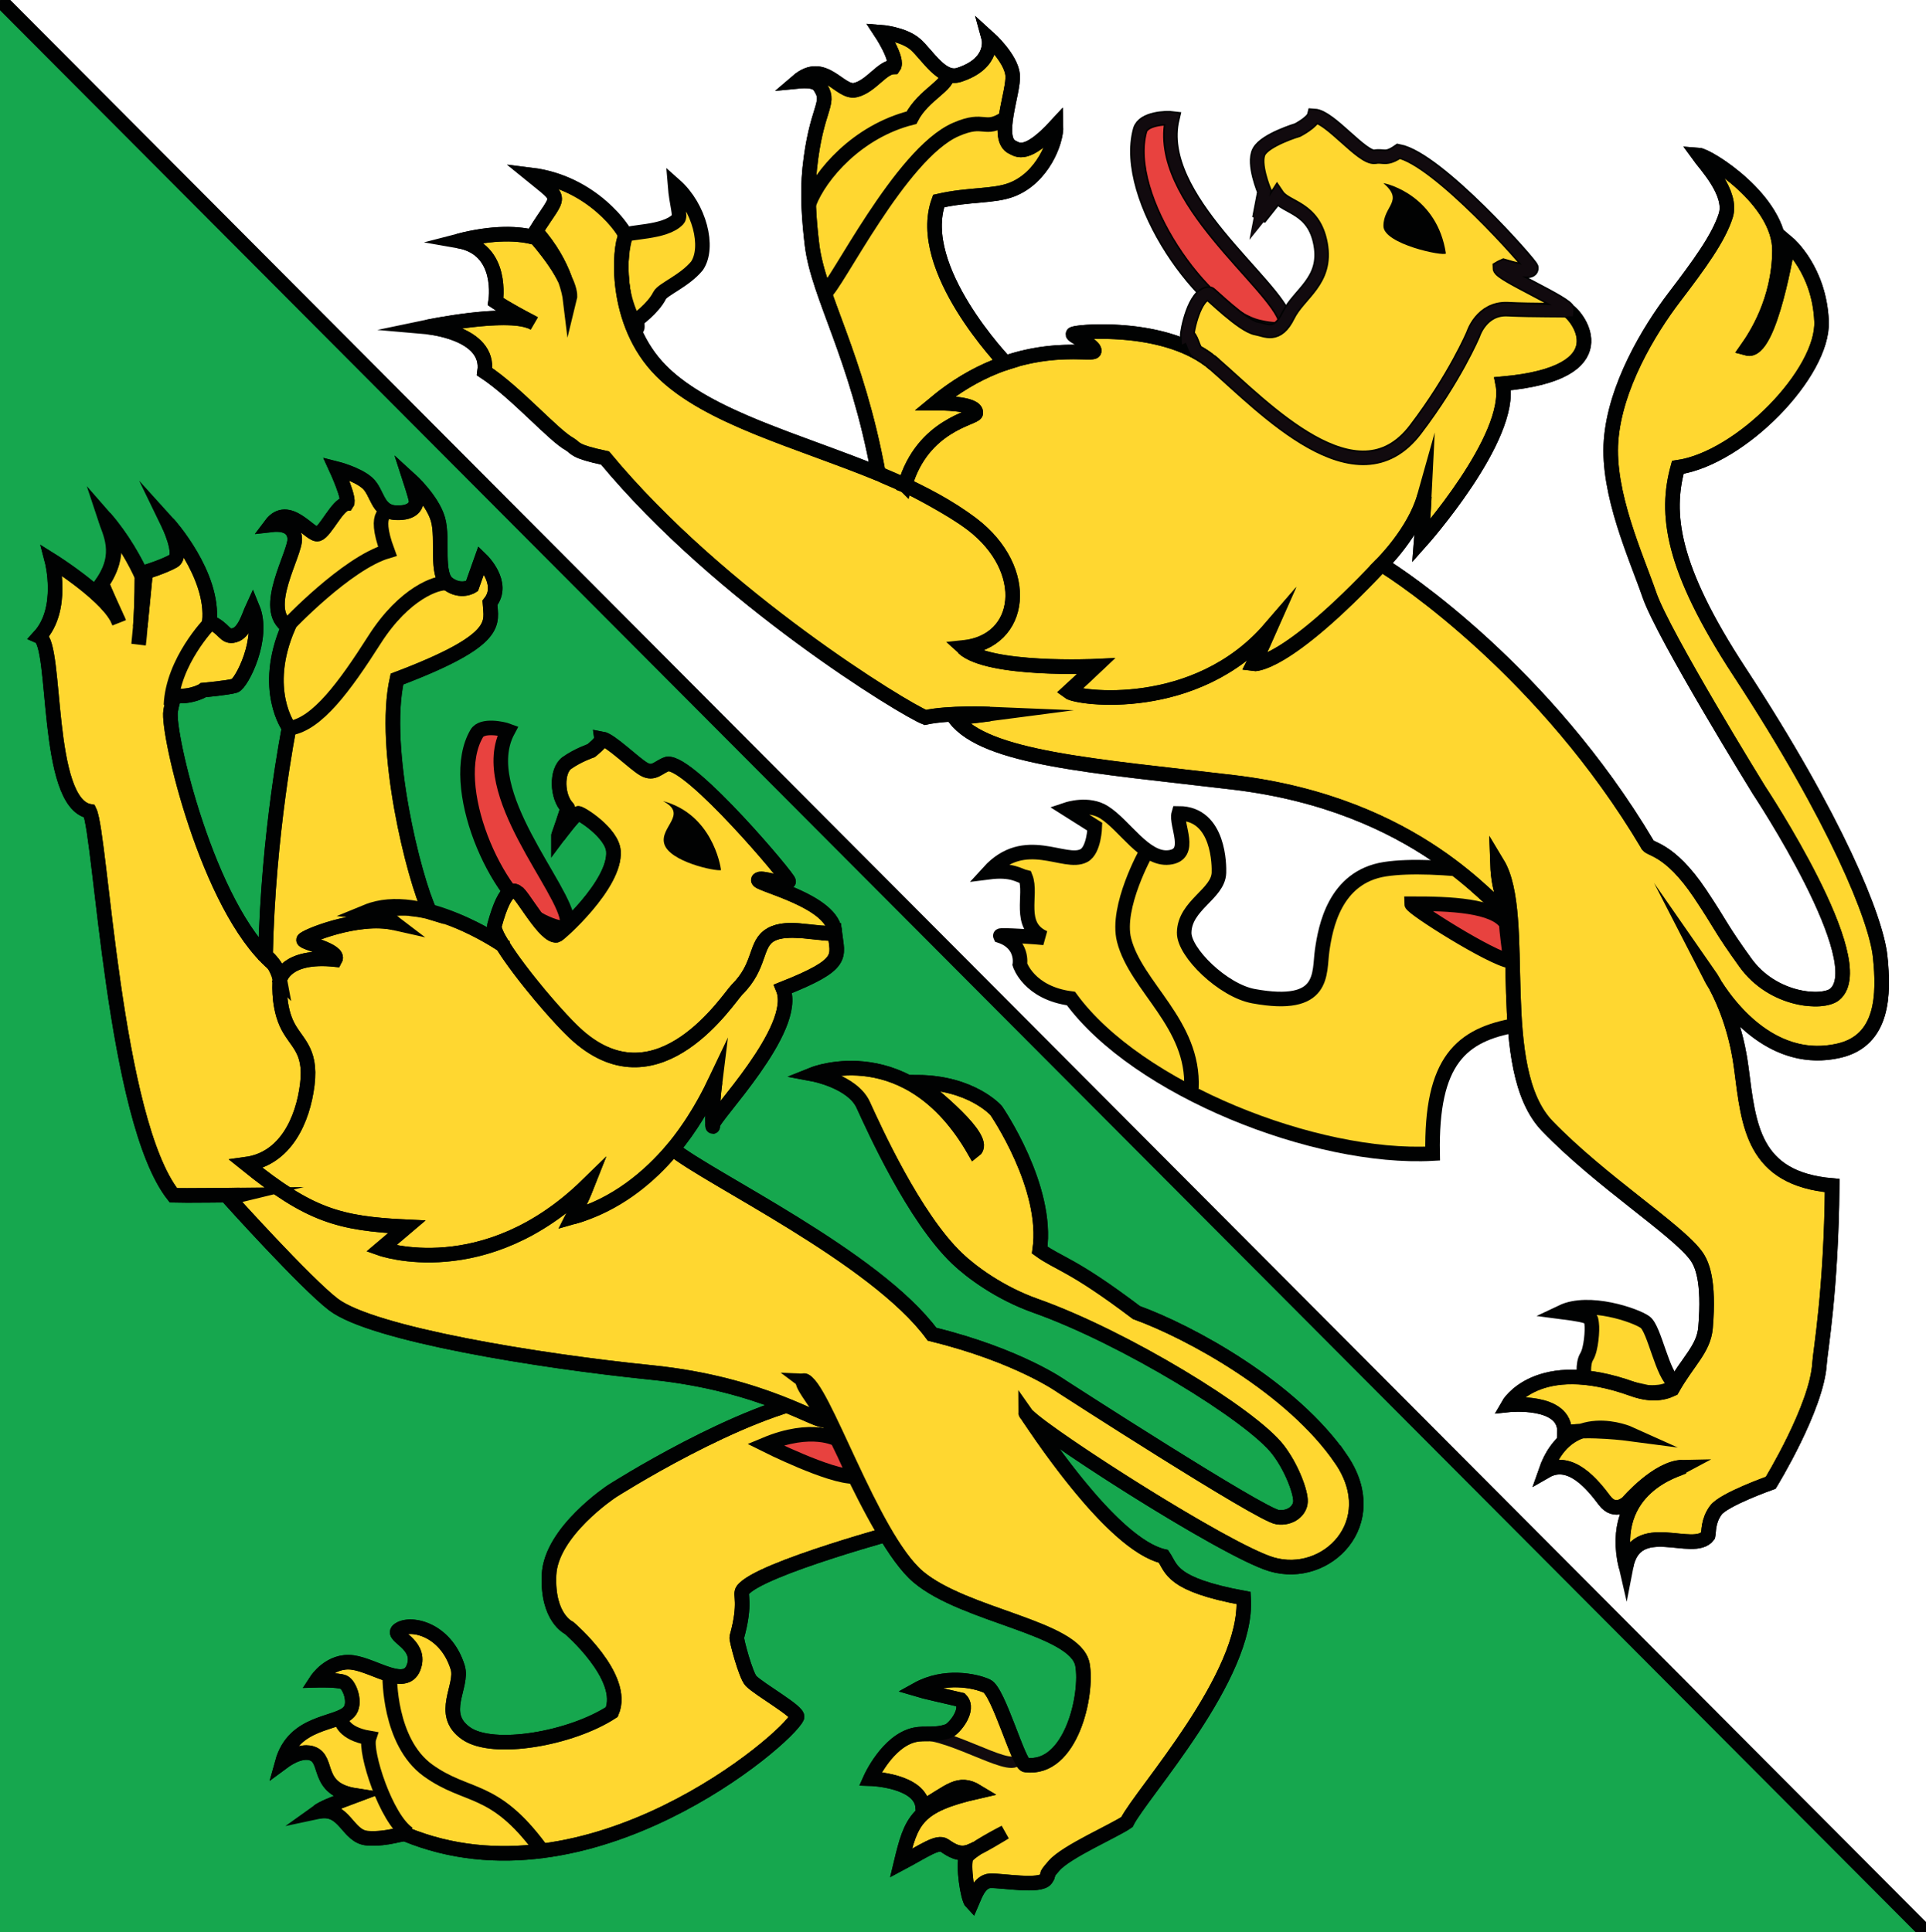 <?xml version="1.0" encoding="UTF-8" standalone="no"?>
<!-- Generator: Adobe Illustrator 16.0.2, SVG Export Plug-In . SVG Version: 6.00 Build 0)  -->

<svg
   xmlns:dc="http://purl.org/dc/elements/1.1/"
   xmlns:cc="http://creativecommons.org/ns#"
   xmlns:rdf="http://www.w3.org/1999/02/22-rdf-syntax-ns#"
   xmlns:svg="http://www.w3.org/2000/svg"
   xmlns="http://www.w3.org/2000/svg"
   xmlns:sodipodi="http://sodipodi.sourceforge.net/DTD/sodipodi-0.dtd"
   xmlns:inkscape="http://www.inkscape.org/namespaces/inkscape"
   version="1.1"
   id="Ebene_1"
   x="0px"
   y="0px"
   width="469.879"
   height="471.43"
   viewBox="-205.796 -206.414 469.879 471.43"
   enable-background="new -205.796 -206.414 473.431 474.982"
   xml:space="preserve"
   inkscape:version="0.48.4 r9939"
   sodipodi:docname="Flag_of_Canton_of_Thurgau.svg"><rect x="-205.796" y="-206.414" width="469.879" height="471.43" fill="#333333" stroke="none"/><defs
   id="defs89">
	
	
	
	
	
	
	
	
	
	
	
	
	
	
	
	
	
	
	
	
	
	
	
	
	
	
	
	
	
	
	
	
	
	
	
	

		
		
			
		
	</defs><sodipodi:namedview
   pagecolor="#ffffff"
   bordercolor="#666666"
   borderopacity="1"
   objecttolerance="10"
   gridtolerance="10"
   guidetolerance="10"
   inkscape:pageopacity="0"
   inkscape:pageshadow="2"
   inkscape:window-width="1366"
   inkscape:window-height="706"
   id="namedview87"
   showgrid="false"
   fit-margin-top="0"
   fit-margin-left="0"
   fit-margin-right="0"
   fit-margin-bottom="0"
   inkscape:zoom="0.99372188"
   inkscape:cx="234.39349"
   inkscape:cy="235.17825"
   inkscape:window-x="-8"
   inkscape:window-y="-8"
   inkscape:window-maximized="1"
   inkscape:current-layer="Ebene_1" />
<g
   id="g3112"><polygon
     transform="translate(-1.776,-1.776)"
     points="265.859,-204.638 265.859,266.792 -204.02,-204.638 "
     id="polygon5"
     style="fill:#ffffff" /><polygon
     transform="translate(-1.776,-1.776)"
     points="-204.02,-204.638 265.859,266.792 -204.02,266.792 "
     id="polygon7"
     style="fill:#16a74e" /><path
     d="m 180.74,129.93 c 0,0 -0.547,-3.555 0.563,-5.344 1.102,-1.781 1.438,-6.555 1.219,-8.016 -0.234,-1.438 0.547,-1.883 -7.234,-2.883 6.563,-3.117 17.922,0.797 20.25,2.469 2.344,1.656 4.227,13.125 7.344,14.906 -1.219,2.781 -6.789,2.219 -6.789,2.219 L 180.74,129.93 z"
     id="path9"
     inkscape:connector-curvature="0"
     style="fill:#ffd730" /><path
     d="m 180.74,129.93 c 0,0 -0.547,-3.555 0.563,-5.344 1.102,-1.781 1.438,-6.555 1.219,-8.016 -0.234,-1.438 0.547,-1.883 -7.234,-2.883 6.563,-3.117 17.922,0.797 20.25,2.469 2.344,1.656 4.227,13.125 7.344,14.906 -1.219,2.781 -6.789,2.219 -6.789,2.219 L 180.74,129.93 z"
     id="path11"
     inkscape:connector-curvature="0"
     style="fill:none;stroke:#010202;stroke-width:3.552" /><path
     d="m -81.878,-28.133 c -1.215,-0.457 -6.305,-1.559 -7.605,0.672 -7.348,12.512 4.672,40.281 15.965,45.816 6.09,2.969 6.168,0.855 6.152,0.199 -0.168,-7.855 -22.558,-31.695 -14.512,-46.687"
     id="path13"
     inkscape:connector-curvature="0"
     style="fill:#e8423f" /><path
     d="m -81.878,-28.133 c -1.215,-0.457 -6.305,-1.559 -7.605,0.672 -7.348,12.512 4.672,40.281 15.965,45.816 6.09,2.969 6.168,0.855 6.152,0.199 -0.168,-7.855 -22.558,-31.695 -14.512,-46.687 z"
     id="path15"
     inkscape:connector-curvature="0"
     style="fill:none;stroke:#010202;stroke-width:3.552" /><path
     d="m -4.717,134.359 c -20.215,2.852 -51.816,23.078 -51.816,23.078 0,0 -14.848,9.797 -15.32,20.391 -0.48,10.563 4.898,12.953 4.898,12.953 0,0 14.055,12 10.422,20.516 -9.949,6.484 -28.934,9.836 -35.543,5.211 -6.793,-4.742 -0.633,-11.523 -2.055,-16.102 -3.008,-9.703 -12.043,-11.242 -14.539,-9.031 -1.574,1.445 5.441,3.25 3.953,8.531 -1.734,6.172 -9.473,0.094 -15,-0.688 -5.535,-0.781 -8.855,4.328 -8.855,4.328 0,0 5.215,-0.156 6.641,0.484 1.422,0.625 3.16,5.203 1.262,7.25 -2.895,3.156 -13.43,2.063 -16.27,12.328 4.262,-3.156 6.727,-2.391 7.262,-2.203 4.273,1.43 0.633,8.688 10.586,10.25 -6,2.234 -7.922,3.063 -9.16,3.953 6.641,-1.422 7.113,6.188 12.168,6.484 5.055,0.313 8.336,-1.344 9.313,-0.945 44.551,18.305 93.047,-23.219 95.406,-28.594 0.578,-1.297 -9,-6.625 -11.207,-8.836 -1.258,-1.266 -3.633,-10.117 -3.48,-10.672 2.383,-8.578 0.641,-10.344 1.434,-11.445 3.781,-5.289 40.137,-15 40.137,-15 0,0 -16.276,-25.913 -20.237,-32.241"
     id="path17"
     inkscape:connector-curvature="0"
     style="fill:#ffd730" /><path
     d="m -4.717,134.359 c -20.215,2.852 -51.816,23.078 -51.816,23.078 0,0 -14.848,9.797 -15.32,20.391 -0.48,10.563 4.898,12.953 4.898,12.953 0,0 14.055,12 10.422,20.516 -9.949,6.484 -28.934,9.836 -35.543,5.211 -6.793,-4.742 -0.633,-11.523 -2.055,-16.102 -3.008,-9.703 -12.043,-11.242 -14.539,-9.031 -1.574,1.445 5.441,3.25 3.953,8.531 -1.734,6.172 -9.473,0.094 -15,-0.688 -5.535,-0.781 -8.855,4.328 -8.855,4.328 0,0 5.215,-0.156 6.641,0.484 1.422,0.625 3.16,5.203 1.262,7.25 -2.895,3.156 -13.43,2.063 -16.27,12.328 4.262,-3.156 6.727,-2.391 7.262,-2.203 4.273,1.43 0.633,8.688 10.586,10.25 -6,2.234 -7.922,3.063 -9.16,3.953 6.641,-1.422 7.113,6.188 12.168,6.484 5.055,0.313 8.336,-1.344 9.313,-0.945 44.551,18.305 93.047,-23.219 95.406,-28.594 0.578,-1.297 -9,-6.625 -11.207,-8.836 -1.258,-1.266 -3.633,-10.117 -3.48,-10.672 2.383,-8.578 0.641,-10.344 1.434,-11.445 3.781,-5.289 40.137,-15 40.137,-15 0,0 -16.276,-25.913 -20.237,-32.241 z"
     id="path19"
     inkscape:connector-curvature="0"
     style="fill:none;stroke:#010202;stroke-width:3.552" /><path
     stroke-miterlimit="17"
     d="m -4.717,134.359 c -20.215,2.852 -51.816,23.078 -51.816,23.078 0,0 -14.848,9.797 -15.32,20.391 -0.48,10.563 4.898,12.953 4.898,12.953 0,0 14.055,12 10.422,20.516 -9.949,6.484 -28.934,9.836 -35.543,5.211 -6.793,-4.742 -0.633,-11.523 -2.055,-16.102 -3.008,-9.703 -12.043,-11.242 -14.539,-9.031 -1.574,1.445 5.441,3.25 3.953,8.531 -1.734,6.172 -9.473,0.094 -15,-0.688 -5.535,-0.781 -8.855,4.328 -8.855,4.328 0,0 5.215,-0.156 6.641,0.484 1.422,0.625 3.16,5.203 1.262,7.25 -2.895,3.156 -13.43,2.063 -16.27,12.328 4.262,-3.156 6.727,-2.391 7.262,-2.203 4.273,1.43 0.633,8.688 10.586,10.25 -6,2.234 -7.922,3.063 -9.16,3.953 6.641,-1.422 7.113,6.188 12.168,6.484 5.055,0.313 8.336,-1.344 9.313,-0.945 44.551,18.305 93.047,-23.219 95.406,-28.594 0.578,-1.297 -9,-6.625 -11.207,-8.836 -1.258,-1.266 -3.633,-10.117 -3.48,-10.672 2.383,-8.578 0.641,-10.344 1.434,-11.445 3.781,-5.289 40.137,-15 40.137,-15 0,0 -16.276,-25.913 -20.237,-32.241 z"
     id="path21"
     inkscape:connector-curvature="0"
     style="fill:none;stroke:#010202;stroke-width:3.552;stroke-miterlimit:17" /><path
     d="m -110.71,202.453 c 0,0 -0.313,16.109 9.32,23.078 9.633,6.938 15.953,3.625 27.336,18.938 M -122.557,213.203 c 0,0 0.32,3.313 6.793,4.422 -1.105,3.313 4.105,19.734 9.641,23.375"
     id="path23"
     inkscape:connector-curvature="0"
     style="fill:none;stroke:#010202;stroke-width:3.552" /><path
     d="m -31.932,68.312 c -0.008,-0.086 -0.016,-0.172 -0.016,-0.297 l -0.008,0.031 c 0.008,0.11 0.016,0.196 0.024,0.266 m 0,0 c 0.008,0.204 0.015,0.204 0,0 M 121.427,149.672 c -11.961,-17.563 -37,-31.148 -49.977,-35.844 -15.68,-11.859 -18.93,-11.875 -23.602,-15.25 2.235,-15.375 -10.624,-34.031 -10.624,-34.031 0,0 -5.98,-6.859 -19.262,-6.922 3.504,2.734 17.559,13.984 13.918,16.688 -16.011,-27.938 -39.23,-18.641 -39.23,-18.641 0,0 9.547,1.805 12.137,7.477 2.609,5.688 12.383,27.453 22.969,37.523 3.375,3.219 10.266,8.375 19.094,11.508 21.602,7.656 52.594,26.602 59.141,35.102 3.391,4.406 5.594,10.484 5.484,12.672 -0.094,2.195 -2.391,4.195 -5.578,3.797 -4.094,-0.508 -52.594,-31.844 -52.594,-31.844 0,0 -10.477,-7.578 -31.715,-12.797 -13.88,-18.829 -54.602,-38.079 -63.208,-45.173 -0.066,0.078 -0.129,0.156 -0.191,0.234 4.551,-5.469 7.992,-11.375 10.469,-16.609 -0.703,5.578 -0.637,9.25 -0.582,10.469 0.078,-2 21.168,-23.406 17.168,-33.18 15.266,-6.047 13.344,-7.77 12.625,-13.609 -0.563,0.199 -1.699,0.129 -3.129,-0.016 1.039,0.066 2.078,0.098 3.129,0.016 -0.016,-7.832 -19.168,-11.918 -18.657,-12.949 0.52,-1.035 6.215,1.5 7.391,0.391 0.457,-0.426 -24.016,-29.473 -29.574,-28.688 -2.145,0.688 -3.273,2.641 -5.672,1.297 -2.41,-1.344 -8.121,-7.098 -10.344,-7.473 0.125,0.816 -2.586,2.934 -2.586,2.934 0,0 -3.273,1.113 -5.91,3 -2.648,1.891 -2.465,8.297 0.148,10.922 0.152,0.145 -2.215,6.871 -2.215,6.871 0,0 4.098,-5.504 4.816,-5.504 0.727,0 8.297,4.801 8.609,9.25 0.582,8.094 -13.336,20.422 -13.848,20.5 -2.848,0.441 -8.32,-9.828 -9.68,-10.527 -0.531,-0.262 -2.664,-2.277 -5.488,8.098 -0.219,0.801 0.582,2.559 1.992,4.84 -0.008,-0.016 -0.02,-0.016 -0.02,-0.016 0,0 -11.359,-7.902 -22.664,-8.887 1.898,0.125 3.633,0.422 4.945,0.832 -3.934,-8.266 -11.832,-39.922 -8.047,-56.84 25.617,-9.691 22.945,-13.738 22.672,-18.602 3.848,-4.785 -2.09,-10.512 -2.09,-10.512 l -2.285,6.434 c 0,0 -2.594,1.729 -5.785,-0.539 -3.191,-2.262 -1.129,-10.855 -2.496,-15.719 -1.367,-4.848 -6.863,-9.824 -6.863,-9.824 0,0 1.254,3.855 1.488,5.008 0.23,1.137 -0.504,3.398 -5.008,3.152 -4.504,-0.258 -4.336,-4.984 -6.855,-7.234 -2.523,-2.246 -7.609,-3.52 -7.609,-3.52 0,0 3.406,7.402 2.598,8.531 -2.293,0.207 -5.191,6.855 -7.047,7.422 -1.848,0.543 -7.246,-7.918 -11.496,-2.23 5.25,-0.609 5.746,2.262 5.832,3.254 0.336,3.609 -8.48,17.465 -1.566,21.594 -6.664,15.43 0.191,24.656 0.191,24.656 0,0 -5.152,25.656 -5.754,55.641 0.746,0.504 1.355,1.191 1.832,1.895 l -0.008,-0.016 c -15.984,-13.832 -25.863,-56.344 -24.992,-61.578 0.457,-2.75 1.082,-3.766 1.082,-3.766 0,0 2.047,0.281 4.176,-0.281 2.121,-0.559 2.777,-1.109 2.777,-1.109 0,0 6.031,-0.547 7.621,-1.051 1.602,-0.504 7.387,-11.574 4.336,-18.984 -0.84,1.816 -1.965,6.051 -4.445,6.672 -2.48,0.641 -2.184,-1.664 -6.074,-3.254 1.199,-11.57 -10.055,-23.992 -10.055,-23.992 0,0 3.77,7.719 1.273,9.129 -2.496,1.398 -6.785,2.695 -6.785,2.695 l -1.305,13.391 c 0.199,-2.801 0.406,-6.941 0.406,-12.398 -1.535,-3.488 -4.789,-9.379 -9.078,-14.273 1.992,3.199 4.383,8.785 -0.703,16.074 0.184,0.469 0.551,1.543 3.551,8.086 -3.406,-5.984 -15.727,-13.68 -15.727,-13.68 0,0 3.094,11.777 -3.066,18.52 4.371,1.938 1.273,40.656 12.25,42.641 2.801,5.801 5.887,75.242 20.457,93.703 1.824,0.086 16.238,-0.078 16.238,-0.078 l -2.77,0.672 c 0,0 18.73,20.82 25.578,26.047 9.449,7.18 49.863,13.773 77.504,16.57 27.641,2.789 41.313,12.859 42.199,11.477 0.504,-1.094 -6.375,-9.094 -5,-9.477 2.895,-0.828 16.609,38.281 27.969,47.875 11.359,9.578 38.348,12.328 40.051,21.406 1.344,7.148 -2.703,25.969 -13.898,24.492 -1.68,-0.211 -6.609,-17.984 -9.43,-19.258 -2.828,-1.297 -10.316,-2.875 -16.973,0.828 1.137,0.352 7.953,1.922 10.609,2.531 2.313,2.375 -1.656,7.125 -3.047,7.625 -3.168,1.141 -5.672,0.375 -8.137,0.906 -6.719,1.438 -10.848,10.703 -10.848,10.703 0,0 12.246,0.375 12.766,6.969 6.578,-3.703 8.672,-6.594 13.27,-3.797 -14.867,3.391 -16.066,6.969 -18.586,17.453 5.613,-2.984 8.941,-5.453 10.598,-4.328 1.656,1.141 3.609,2.453 6.137,1.5 0.465,-0.164 1.031,-0.438 1.672,-0.75 -1.25,0.828 -2.25,1.608 -2.504,2.155 -0.809,1.742 0.313,10.017 1.391,11.117 0.496,-1.117 1.684,-5.298 4.496,-5.392 2.797,-0.117 12.234,1.603 13.594,-0.461 1.367,-2.047 -0.992,0.172 1.969,-3.233 2.953,-3.438 14.805,-8.556 17.781,-10.647 3.484,-7.023 29.719,-35.656 28.469,-54.656 -17.82,-3.297 -17.484,-7.086 -19.555,-10.164 -12.281,-2.836 -29.883,-29.453 -33.211,-34.406 4.836,5.047 48.586,33.109 59.617,36.359 13.385,3.936 27.463,-10.142 16.963,-25.595 M -10.131,20.715 c -2.824,-0.199 -5.738,-0.146 -7.609,0.922 2.198,-1.25 4.808,-1.188 7.609,-0.922 m -56.036,69.855 c 0.938,-0.258 1.852,-0.555 2.754,-0.883 -0.902,0.329 -1.816,0.625 -2.754,0.883"
     id="path25"
     inkscape:connector-curvature="0"
     style="fill:#ffd730" /><path
     d="m -31.932,68.312 c -0.008,-0.086 -0.016,-0.172 -0.016,-0.297 l -0.008,0.031 c 0.008,0.11 0.016,0.196 0.024,0.266 z m 0,0 c 0.008,0.204 0.015,0.204 0,0 z M 121.427,149.672 c -11.961,-17.563 -37,-31.148 -49.977,-35.844 -15.68,-11.859 -18.93,-11.875 -23.602,-15.25 2.235,-15.375 -10.624,-34.031 -10.624,-34.031 0,0 -5.98,-6.859 -19.262,-6.922 3.504,2.734 17.559,13.984 13.918,16.688 -16.011,-27.938 -39.23,-18.641 -39.23,-18.641 0,0 9.547,1.805 12.137,7.477 2.609,5.688 12.383,27.453 22.969,37.523 3.375,3.219 10.266,8.375 19.094,11.508 21.602,7.656 52.594,26.602 59.141,35.102 3.391,4.406 5.594,10.484 5.484,12.672 -0.094,2.195 -2.391,4.195 -5.578,3.797 -4.094,-0.508 -52.594,-31.844 -52.594,-31.844 0,0 -10.477,-7.578 -31.715,-12.797 -13.88,-18.829 -54.602,-38.079 -63.208,-45.173 -0.066,0.078 -0.129,0.156 -0.191,0.234 4.551,-5.469 7.992,-11.375 10.469,-16.609 -0.703,5.578 -0.637,9.25 -0.582,10.469 0.078,-2 21.168,-23.406 17.168,-33.18 15.266,-6.047 13.344,-7.77 12.625,-13.609 -0.563,0.199 -1.699,0.129 -3.129,-0.016 1.039,0.066 2.078,0.098 3.129,0.016 -0.016,-7.832 -19.168,-11.918 -18.657,-12.949 0.52,-1.035 6.215,1.5 7.391,0.391 0.457,-0.426 -24.016,-29.473 -29.574,-28.688 -2.145,0.688 -3.273,2.641 -5.672,1.297 -2.41,-1.344 -8.121,-7.098 -10.344,-7.473 0.125,0.816 -2.586,2.934 -2.586,2.934 0,0 -3.273,1.113 -5.91,3 -2.648,1.891 -2.465,8.297 0.148,10.922 0.152,0.145 -2.215,6.871 -2.215,6.871 0,0 4.098,-5.504 4.816,-5.504 0.727,0 8.297,4.801 8.609,9.25 0.582,8.094 -13.336,20.422 -13.848,20.5 -2.848,0.441 -8.32,-9.828 -9.68,-10.527 -0.531,-0.262 -2.664,-2.277 -5.488,8.098 -0.219,0.801 0.582,2.559 1.992,4.84 -0.008,-0.016 -0.02,-0.016 -0.02,-0.016 0,0 -11.359,-7.902 -22.664,-8.887 1.898,0.125 3.633,0.422 4.945,0.832 -3.934,-8.266 -11.832,-39.922 -8.047,-56.84 25.617,-9.691 22.945,-13.738 22.672,-18.602 3.848,-4.785 -2.09,-10.512 -2.09,-10.512 l -2.285,6.434 c 0,0 -2.594,1.729 -5.785,-0.539 -3.191,-2.262 -1.129,-10.855 -2.496,-15.719 -1.367,-4.848 -6.863,-9.824 -6.863,-9.824 0,0 1.254,3.855 1.488,5.008 0.23,1.137 -0.504,3.398 -5.008,3.152 -4.504,-0.258 -4.336,-4.984 -6.855,-7.234 -2.523,-2.246 -7.609,-3.52 -7.609,-3.52 0,0 3.406,7.402 2.598,8.531 -2.293,0.207 -5.191,6.855 -7.047,7.422 -1.848,0.543 -7.246,-7.918 -11.496,-2.23 5.25,-0.609 5.746,2.262 5.832,3.254 0.336,3.609 -8.48,17.465 -1.566,21.594 -6.664,15.43 0.191,24.656 0.191,24.656 0,0 -5.152,25.656 -5.754,55.641 0.746,0.504 1.355,1.191 1.832,1.895 l -0.008,-0.016 c -15.984,-13.832 -25.863,-56.344 -24.992,-61.578 0.457,-2.75 1.082,-3.766 1.082,-3.766 0,0 2.047,0.281 4.176,-0.281 2.121,-0.559 2.777,-1.109 2.777,-1.109 0,0 6.031,-0.547 7.621,-1.051 1.602,-0.504 7.387,-11.574 4.336,-18.984 -0.84,1.816 -1.965,6.051 -4.445,6.672 -2.48,0.641 -2.184,-1.664 -6.074,-3.254 1.199,-11.57 -10.055,-23.992 -10.055,-23.992 0,0 3.77,7.719 1.273,9.129 -2.496,1.398 -6.785,2.695 -6.785,2.695 l -1.305,13.391 c 0.199,-2.801 0.406,-6.941 0.406,-12.398 -1.535,-3.488 -4.789,-9.379 -9.078,-14.273 1.992,3.199 4.383,8.785 -0.703,16.074 0.184,0.469 0.551,1.543 3.551,8.086 -3.406,-5.984 -15.727,-13.68 -15.727,-13.68 0,0 3.094,11.777 -3.066,18.52 4.371,1.938 1.273,40.656 12.25,42.641 2.801,5.801 5.887,75.242 20.457,93.703 1.824,0.086 16.238,-0.078 16.238,-0.078 l -2.77,0.672 c 0,0 18.73,20.82 25.578,26.047 9.449,7.18 49.863,13.773 77.504,16.57 27.641,2.789 41.313,12.859 42.199,11.477 0.504,-1.094 -6.375,-9.094 -5,-9.477 2.895,-0.828 16.609,38.281 27.969,47.875 11.359,9.578 38.348,12.328 40.051,21.406 1.344,7.148 -2.703,25.969 -13.898,24.492 -1.68,-0.211 -6.609,-17.984 -9.43,-19.258 -2.828,-1.297 -10.316,-2.875 -16.973,0.828 1.137,0.352 7.953,1.922 10.609,2.531 2.313,2.375 -1.656,7.125 -3.047,7.625 -3.168,1.141 -5.672,0.375 -8.137,0.906 -6.719,1.438 -10.848,10.703 -10.848,10.703 0,0 12.246,0.375 12.766,6.969 6.578,-3.703 8.672,-6.594 13.27,-3.797 -14.867,3.391 -16.066,6.969 -18.586,17.453 5.613,-2.984 8.941,-5.453 10.598,-4.328 1.656,1.141 3.609,2.453 6.137,1.5 0.465,-0.164 1.031,-0.438 1.672,-0.75 -1.25,0.828 -2.25,1.608 -2.504,2.155 -0.809,1.742 0.313,10.017 1.391,11.117 0.496,-1.117 1.684,-5.298 4.496,-5.392 2.797,-0.117 12.234,1.603 13.594,-0.461 1.367,-2.047 -0.992,0.172 1.969,-3.233 2.953,-3.438 14.805,-8.556 17.781,-10.647 3.484,-7.023 29.719,-35.656 28.469,-54.656 -17.82,-3.297 -17.484,-7.086 -19.555,-10.164 -12.281,-2.836 -29.883,-29.453 -33.211,-34.406 4.836,5.047 48.586,33.109 59.617,36.359 13.385,3.936 27.463,-10.142 16.963,-25.595 z M -10.131,20.715 c -2.824,-0.199 -5.738,-0.146 -7.609,0.922 2.198,-1.25 4.808,-1.188 7.609,-0.922 z m -56.036,69.855 c 0.938,-0.258 1.852,-0.555 2.754,-0.883 -0.902,0.329 -1.816,0.625 -2.754,0.883 z"
     id="path27"
     inkscape:connector-curvature="0"
     style="fill:none;stroke:#010202;stroke-width:3.552" /><path
     d="m 20.244,216.844 c 8.832,0.969 24.355,11.406 21.965,4.156 m 13.499,-218.02 c -0.859,2.703 -0.797,3.047 3.813,7.781 -8.359,16.234 -2.375,28.16 -2.375,28.16"
     id="path29"
     inkscape:connector-curvature="0"
     style="fill:none;stroke:#110a0e;stroke-width:2.784" /><path
     d="m -135.085,-28.742 c 6.672,-1.031 13.336,-10.109 20.656,-21.59 7.32,-11.488 15.383,-14.09 17.609,-13.801 M -135.549,-53.852 c 0,0 14.273,-15.113 24.273,-18.074 -3.801,-10.277 0.551,-9.625 0.551,-9.625 m -43.91,27.234 c 0,0 -8.992,9.273 -9.449,19.93"
     id="path31"
     inkscape:connector-curvature="0"
     style="fill:none;stroke:#010202;stroke-width:3.552" /><path
     d="m -19.116,146.047 c 0,0 15.941,8 21.703,7.781 -1.047,-2.844 -4.121,-9.047 -4.121,-9.047 0,0 -6.137,-3.523 -17.582,1.266"
     id="path33"
     inkscape:connector-curvature="0"
     style="fill:#e8423f" /><path
     d="m -19.116,146.047 c 0,0 15.941,8 21.703,7.781 -1.047,-2.844 -4.121,-9.047 -4.121,-9.047 0,0 -6.137,-3.523 -17.582,1.266 z"
     id="path35"
     inkscape:connector-curvature="0"
     style="fill:none;stroke:#010202;stroke-width:3.552" /><path
     d="M 171.537,9.187 C 169.084,7.874 144.389,3.746 132.084,5.66 c -12.305,1.918 -14.516,14.23 -15.32,19.84 -0.805,5.605 0.883,14.359 -16.727,11.141 -7.469,-1.359 -17.023,-10.699 -16.93,-15.508 0.102,-6.691 8.281,-9.396 8.477,-14.578 0.063,-1.543 0.156,-14.512 -9.797,-14.512 -0.828,2.77 3.656,10.098 -2.422,10.754 -5.859,0.637 -10.734,-7.832 -15.781,-11.02 -3.836,-2.438 -8.984,-0.719 -8.984,-0.719 l 6.703,4.234 c 0,0 -0.164,5.719 -2.656,7.047 -4.72,2.505 -14.392,-5.687 -23.243,4.048 5.727,-0.734 7.406,0.871 8.984,1.234 1.703,4.246 -2.148,11.855 4.586,14.797 -1.391,-0.184 -10.891,-0.832 -10.734,-0.504 5.688,1.906 4.773,7 4.773,7 0,0 2.18,6.938 12.469,8.297 16.18,22.164 59.727,39.391 88.234,37.836 -0.414,-22.688 6.984,-29.031 20.422,-31.344 1.086,-5.117 7.18,-33.445 7.399,-34.516"
     id="path37"
     inkscape:connector-curvature="0"
     style="fill:#ffd730" /><path
     d="m -53.174,-148.926 c -0.309,1.09 -3.504,11.824 2.832,22.555 0.121,-0.297 -0.063,-1.984 -0.063,-1.984 0,0 3.984,-2.832 5.551,-5.977 0.738,-1.48 6.09,-3.555 9.113,-7.234 3.063,-4.551 0.602,-14.293 -5.375,-19.598 0.367,4.641 1.512,7.414 0.719,8.254 -3.184,3.449 -12.481,2.906 -12.777,3.984"
     id="path39"
     inkscape:connector-curvature="0"
     style="fill:#ffd730" /><path
     d="m -53.174,-148.926 c -0.309,1.09 -3.504,11.824 2.832,22.555 0.121,-0.297 -0.063,-1.984 -0.063,-1.984 0,0 3.984,-2.832 5.551,-5.977 0.738,-1.48 6.09,-3.555 9.113,-7.234 3.063,-4.551 0.602,-14.293 -5.375,-19.598 0.367,4.641 1.512,7.414 0.719,8.254 -3.184,3.449 -12.481,2.906 -12.777,3.984 z"
     id="path41"
     inkscape:connector-curvature="0"
     style="fill:none;stroke:#010202;stroke-width:3.552" /><path
     d="m 80.224,-177.531 c -1.406,-0.184 -7.086,-0.012 -7.883,2.902 -4.508,16.434 15.508,44.832 28.914,47.969 7.219,1.688 6.766,-0.754 6.57,-1.504 -2.242,-8.953 -32.195,-29.938 -27.601,-49.367"
     id="path43"
     inkscape:connector-curvature="0"
     style="fill:#e8423f" /><path
     d="m 80.224,-177.531 c -1.406,-0.184 -7.086,-0.012 -7.883,2.902 -4.508,16.434 15.508,44.832 28.914,47.969 7.219,1.688 6.766,-0.754 6.57,-1.504 -2.242,-8.953 -32.195,-29.938 -27.601,-49.367 z"
     id="path45"
     inkscape:connector-curvature="0"
     style="fill:none;stroke:#010202;stroke-width:3.552" /><path
     d="m 80.224,-177.531 c -1.406,-0.184 -7.086,-0.012 -7.883,2.902 -4.508,16.434 15.508,44.832 28.914,47.969 7.219,1.688 6.766,-0.754 6.57,-1.504 -2.242,-8.953 -32.195,-29.938 -27.601,-49.367 z"
     id="path47"
     inkscape:connector-curvature="0"
     style="fill:none;stroke:#110a0e;stroke-width:2.784" /><path
     d="M 171.537,9.187 C 169.084,7.874 144.389,3.746 132.084,5.66 c -12.305,1.918 -14.516,14.23 -15.32,19.84 -0.805,5.605 0.883,14.359 -16.727,11.141 -7.469,-1.359 -17.023,-10.699 -16.93,-15.508 0.102,-6.691 8.281,-9.396 8.477,-14.578 0.063,-1.543 0.156,-14.512 -9.797,-14.512 -0.828,2.77 3.656,10.098 -2.422,10.754 -5.859,0.637 -10.734,-7.832 -15.781,-11.02 -3.836,-2.438 -8.984,-0.719 -8.984,-0.719 l 6.703,4.234 c 0,0 -0.164,5.719 -2.656,7.047 -4.72,2.505 -14.392,-5.687 -23.243,4.048 5.727,-0.734 7.406,0.871 8.984,1.234 1.703,4.246 -2.148,11.855 4.586,14.797 -1.391,-0.184 -10.891,-0.832 -10.734,-0.504 5.688,1.906 4.773,7 4.773,7 0,0 2.18,6.938 12.469,8.297 16.18,22.164 59.727,39.391 88.234,37.836 -0.414,-22.688 6.984,-29.031 20.422,-31.344 1.086,-5.117 7.18,-33.445 7.399,-34.516 z"
     id="path49"
     inkscape:connector-curvature="0"
     style="fill:none;stroke:#010202;stroke-width:3.552" /><path
     d="m 138.568,14.09 c 9.242,-0.047 20.375,0.395 23.141,4.906 0.031,1.887 0.68,6.109 0.984,9.109 -4.571,-0.636 -24.125,-12.984 -24.125,-14.015"
     id="path51"
     inkscape:connector-curvature="0"
     style="fill:#e8423f" /><path
     d="m 252.912,27.012 c -0.953,-9.184 -10.656,-33.344 -34.344,-69.527 -16.719,-25.543 -18.117,-38.656 -15.031,-49.871 15.375,-2.242 35.625,-23.059 35.063,-35.664 -0.547,-12.609 -8.164,-19.02 -8.164,-19.02 0,0 -4.336,27.219 -9.992,25.664 1.945,-2.773 7.797,-11.512 7.898,-23.824 0.094,-12.301 -17.328,-23.207 -19.805,-23.383 1.625,2.25 8.422,9.32 6.688,14.801 -1.742,5.465 -6.313,11.734 -12.539,19.918 -6.305,8.266 -14.445,21.914 -15.43,34.938 -0.984,12.938 6.141,28.367 9.359,37.711 3.43,9.898 26.742,47.633 26.742,47.633 0,0 27.883,42.047 18.454,49.816 -2.867,2.375 -15.022,1.672 -21.819,-7.785 -6.359,-8.855 -5.5,-8.488 -10.961,-16.688 -7.742,-11.59 -12.594,-10.766 -12.922,-12.168 -24.914,-41.887 -59.734,-65.191 -64.867,-68.246 0,0 8.031,-7.875 10.469,-16.594 -0.141,3.063 -0.766,10.855 -0.766,10.855 0,0 22.469,-25.223 19.867,-38.359 29.055,-2.598 18.344,-16.504 15.891,-17.879 0.164,-1.656 -16.602,-8.809 -16.602,-10.383 0,0 0.391,-0.234 0.945,-0.473 5.508,1.656 6.836,1.336 6.766,0.473 -0.078,-0.859 -22.867,-26.648 -32.383,-28.457 -3.156,2.191 -3.703,0.941 -5.766,1.336 -3.141,0.473 -10.914,-9.754 -14.844,-9.984 -0.398,1.566 -4.023,3.457 -4.023,3.457 0,0 -7.852,2.359 -9.43,5.27 -1.57,2.906 1.328,9.746 1.328,9.746 l -1.25,6.527 c 0,0 4.156,-5.191 4.391,-5.586 2.125,3.152 8.898,2.832 10.555,11.875 1.641,9.039 -5.281,12.031 -7.945,17.453 -2.672,5.426 -5.422,3.457 -7.711,3.066 -3.367,-0.578 -11.242,-8.488 -11.555,-8.488 -3.547,0 -5.422,9.27 -5.344,10.527 1.016,-0.391 1.484,3.383 2.469,3.863 0.477,0.223 1.156,0.641 1.859,1.129 -12.219,-8.168 -32.344,-6.129 -32.203,-5.551 0.156,0.613 5.508,2.75 5.203,4.125 -0.234,0.977 -9.547,-1.406 -22.086,3.02 0.148,-0.059 0.281,-0.113 0.414,-0.152 0,0 -22.215,-23.051 -16.277,-39.496 7.488,-1.707 13.434,-1.051 17.863,-2.785 7.391,-2.871 10.898,-11.535 10.773,-15.609 -7.219,7.863 -9.398,5.848 -10.594,5.305 -4.469,-2 0.391,-13.559 0,-17.688 -0.422,-4.137 -5.844,-9.023 -5.844,-9.023 0,0 1.688,6.137 -7.242,9.023 -4.199,1.352 -7.68,-4.832 -10.605,-7.434 -2.953,-2.598 -8.504,-3.008 -8.504,-3.008 0,0 4.445,6.73 3.168,8.496 -2.871,0.074 -5.52,4.785 -9.359,5.656 -3.839,0.871 -7.594,-7.771 -14.16,-2.121 4.902,-0.484 5.336,0.938 5.832,1.77 2.293,3.73 -1.25,4.855 -2.793,19.465 -0.664,6.375 -0.105,13.121 0.566,18.656 1.531,12.535 10.891,26.809 16.203,55.809 0.031,0.023 0.078,0.047 0.125,0.063 -19.688,-8.105 -41.664,-13.648 -53.07,-25.07 -11.863,-11.863 -10.266,-30.25 -8.746,-33.027 0,-0.965 -7.941,-12.98 -23.023,-14.836 7.953,6.477 6.938,4.438 1.113,13.734 3.879,4.328 5.984,8.609 7.105,11.68 -1.098,-2.297 -3.145,-5.543 -6.977,-10.016 -4.043,-1.258 -10.578,-1.488 -18.992,0.711 11.23,1.922 9.063,14.801 9.063,14.801 0,0 2.879,1.945 8.602,4.902 -6.273,-2.695 -25.297,1.289 -25.297,1.289 0,0 15.391,1.328 14.008,10.906 7.77,5.133 16.785,15.535 20.816,17.719 1.543,0.945 0.832,1.703 8.59,3.344 28.168,34.016 73.145,61.383 78.129,63.297 5.688,-1.25 15.668,-0.832 15.668,-0.832 0,0 -4.164,0.543 -8.469,1.016 7.5,9.801 33.828,11.605 67.828,15.641 C 140.663,-10.138 158.71,15.389 161.35,15.815 c 0.828,-2.219 -1.531,-3.473 -1.813,-11.512 7.625,12.621 -1.391,50.059 12.211,64.09 13.039,13.477 31.492,25.133 36.195,31.508 1.477,1.984 3.328,6.102 2.359,17.625 -0.461,5.258 -4.297,8.164 -8.133,14.984 -2.453,1.18 -5.586,1.461 -9.617,0 -23.43,-8.43 -30.398,3.867 -30.398,3.867 0,0 14.164,-1.508 13.742,6.82 1.195,-0.227 2.578,-0.359 4.031,-0.391 -3.328,1.18 -6.594,3.93 -8.594,9.703 6.086,-3.508 11.641,3.586 14.313,7.148 2.656,3.57 5.719,0.484 5.719,0.484 0,0 7.281,-8.484 13.359,-8.578 -0.664,0.375 -18.422,4.813 -13.828,24.328 2.344,-12.297 16.5,-2.859 20.031,-7.625 0.203,-0.906 -0.063,-3.563 1.898,-6.219 1.977,-2.641 13.383,-6.672 13.383,-6.672 0,0 11.281,-18.422 11.906,-29.109 0.172,-2.953 2.844,-17.625 3.094,-43.406 -19.398,-1.688 -20.367,-14.594 -22.172,-28.625 -1.242,-9.641 -4.359,-16.594 -6.203,-20.031 3.656,5.719 14.273,19.406 30.063,15.734 10.851,-2.547 10.969,-13.735 10.016,-22.926 M 90.49,-117.516 c -0.313,-0.281 -0.625,-0.535 -0.953,-0.793 0.343,0.274 0.671,0.528 0.953,0.793 m -1.383,-1.121 c -0.313,-0.215 -0.617,-0.449 -0.938,-0.664 0.313,0.223 0.625,0.442 0.938,0.664"
     id="path53"
     inkscape:connector-curvature="0"
     style="fill:#ffd730" /><g
     transform="translate(-1.776,-1.776)"
     id="g55">
		<path
   d="m 254.688,28.788 c -0.953,-9.184 -10.656,-33.344 -34.344,-69.527 -16.719,-25.543 -18.117,-38.656 -15.031,-49.871 15.375,-2.242 35.625,-23.059 35.063,-35.664 -0.547,-12.609 -8.164,-19.02 -8.164,-19.02 0,0 -4.336,27.219 -9.992,25.664 1.945,-2.773 7.797,-11.512 7.898,-23.824 0.094,-12.301 -17.328,-23.207 -19.805,-23.383 1.625,2.25 8.422,9.32 6.688,14.801 -1.742,5.465 -6.313,11.734 -12.539,19.918 -6.305,8.266 -14.445,21.914 -15.43,34.938 -0.984,12.938 6.141,28.367 9.359,37.711 3.43,9.898 26.742,47.633 26.742,47.633 0,0 27.883,42.047 18.454,49.816 -2.867,2.375 -15.022,1.672 -21.819,-7.785 -6.359,-8.855 -5.5,-8.488 -10.961,-16.688 -7.742,-11.59 -12.594,-10.766 -12.922,-12.168 -24.914,-41.887 -59.734,-65.191 -64.867,-68.246 0,0 8.031,-7.875 10.469,-16.594 -0.141,3.063 -0.766,10.855 -0.766,10.855 0,0 22.469,-25.223 19.867,-38.359 29.055,-2.598 18.344,-16.504 15.891,-17.879 0.164,-1.656 -16.602,-8.809 -16.602,-10.383 0,0 0.391,-0.234 0.945,-0.473 5.508,1.656 6.836,1.336 6.766,0.473 -0.078,-0.859 -22.867,-26.648 -32.383,-28.457 -3.156,2.191 -3.703,0.941 -5.766,1.336 -3.141,0.473 -10.914,-9.754 -14.844,-9.984 -0.398,1.566 -4.023,3.457 -4.023,3.457 0,0 -7.852,2.359 -9.43,5.27 -1.57,2.906 1.328,9.746 1.328,9.746 l -1.25,6.527 c 0,0 4.156,-5.191 4.391,-5.586 2.125,3.152 8.898,2.832 10.555,11.875 1.641,9.039 -5.281,12.031 -7.945,17.453 -2.672,5.426 -5.422,3.457 -7.711,3.066 -3.367,-0.578 -11.242,-8.488 -11.555,-8.488 -3.547,0 -5.422,9.27 -5.344,10.527 1.016,-0.391 1.484,3.383 2.469,3.863 0.477,0.223 1.156,0.641 1.859,1.129 -12.219,-8.168 -32.344,-6.129 -32.203,-5.551 0.156,0.613 5.508,2.75 5.203,4.125 -0.234,0.977 -9.547,-1.406 -22.086,3.02 0.148,-0.059 0.281,-0.113 0.414,-0.152 0,0 -22.215,-23.051 -16.277,-39.496 7.488,-1.707 13.434,-1.051 17.863,-2.785 7.391,-2.871 10.898,-11.535 10.773,-15.609 -7.219,7.863 -9.398,5.848 -10.594,5.305 -4.469,-2 0.391,-13.559 0,-17.688 -0.422,-4.137 -5.844,-9.023 -5.844,-9.023 0,0 1.688,6.137 -7.242,9.023 -4.199,1.352 -7.68,-4.832 -10.605,-7.434 -2.953,-2.598 -8.504,-3.008 -8.504,-3.008 0,0 4.445,6.73 3.168,8.496 -2.871,0.074 -5.52,4.785 -9.359,5.656 -3.839,0.871 -7.594,-7.771 -14.16,-2.121 4.902,-0.484 5.336,0.938 5.832,1.77 2.293,3.73 -1.25,4.855 -2.793,19.465 -0.664,6.375 -0.105,13.121 0.566,18.656 1.531,12.535 10.891,26.809 16.203,55.809 0.031,0.023 0.078,0.047 0.125,0.063 -19.688,-8.105 -41.664,-13.648 -53.07,-25.07 -11.863,-11.863 -10.266,-30.25 -8.746,-33.027 0,-0.965 -7.941,-12.98 -23.023,-14.836 7.953,6.477 6.938,4.438 1.113,13.734 3.879,4.328 5.984,8.609 7.105,11.68 -1.098,-2.297 -3.145,-5.543 -6.977,-10.016 -4.043,-1.258 -10.578,-1.488 -18.992,0.711 11.23,1.922 9.063,14.801 9.063,14.801 0,0 2.879,1.945 8.602,4.902 -6.273,-2.695 -25.297,1.289 -25.297,1.289 0,0 15.391,1.328 14.008,10.906 7.77,5.133 16.785,15.535 20.816,17.719 1.543,0.945 0.832,1.703 8.59,3.344 28.168,34.016 73.145,61.383 78.129,63.297 5.688,-1.25 15.668,-0.832 15.668,-0.832 0,0 -4.164,0.543 -8.469,1.016 7.5,9.801 33.828,11.605 67.828,15.641 45.672,5.391 63.719,30.918 66.359,31.344 0.828,-2.219 -1.531,-3.473 -1.813,-11.512 7.625,12.621 -1.391,50.059 12.211,64.09 13.039,13.477 31.492,25.133 36.195,31.508 1.477,1.984 3.328,6.102 2.359,17.625 -0.461,5.258 -4.297,8.164 -8.133,14.984 -2.453,1.18 -5.586,1.461 -9.617,0 -23.43,-8.43 -30.398,3.867 -30.398,3.867 0,0 14.164,-1.508 13.742,6.82 1.195,-0.227 2.578,-0.359 4.031,-0.391 -3.328,1.18 -6.594,3.93 -8.594,9.703 6.086,-3.508 11.641,3.586 14.313,7.148 2.656,3.57 5.719,0.484 5.719,0.484 0,0 7.281,-8.484 13.359,-8.578 -0.664,0.375 -18.422,4.813 -13.828,24.328 2.344,-12.297 16.5,-2.859 20.031,-7.625 0.203,-0.906 -0.063,-3.563 1.898,-6.219 1.977,-2.641 13.383,-6.672 13.383,-6.672 0,0 11.281,-18.422 11.906,-29.109 0.172,-2.953 2.844,-17.625 3.094,-43.406 -19.398,-1.688 -20.367,-14.594 -22.172,-28.625 -1.242,-9.641 -4.359,-16.594 -6.203,-20.031 3.656,5.719 14.273,19.406 30.063,15.734 10.851,-2.547 10.969,-13.735 10.016,-22.926 z M 92.266,-115.74 c -0.313,-0.281 -0.625,-0.535 -0.953,-0.793 0.343,0.274 0.671,0.528 0.953,0.793 z m -1.383,-1.121 c -0.313,-0.215 -0.617,-0.449 -0.938,-0.664 0.313,0.223 0.625,0.442 0.938,0.664 z"
   id="path57"
   inkscape:connector-curvature="0"
   style="fill:none;stroke:#010202;stroke-width:3.552" />
		<path
   stroke-miterlimit="16"
   d="m 133,-66.908 c 5.148,3.055 39.953,26.352 64.875,68.246 0.328,1.41 5.188,0.578 12.922,12.168 5.461,8.199 4.609,7.832 10.969,16.688 6.789,9.457 18.938,10.16 21.813,7.785 9.438,-7.77 -18.453,-49.816 -18.453,-49.816 0,0 -23.313,-37.727 -26.734,-47.633 -3.227,-9.344 -10.344,-24.773 -9.359,-37.711 0.984,-13.023 9.117,-26.672 15.422,-34.938 6.234,-8.184 10.805,-14.461 12.547,-19.918 1.734,-5.48 -5.07,-12.543 -6.688,-14.801 2.469,0.168 19.883,11.082 19.797,23.383 -0.109,12.305 -5.953,21.051 -7.898,23.824 5.656,1.555 9.992,-25.664 9.992,-25.664 0,0 7.617,6.41 8.172,19.02 0.555,12.605 -19.688,33.422 -35.063,35.664 -3.094,11.215 -1.688,24.324 15.031,49.871 23.688,36.184 33.391,60.344 34.344,69.527 0.953,9.183 0.828,20.379 -10.017,22.902 -19.835,4.609 -31.5,-18.145 -31.5,-18.145 0,0 5.828,8.379 7.633,22.441 1.82,14.031 2.781,26.938 22.164,28.625 -0.234,25.789 -2.906,40.461 -3.088,43.406 -0.625,10.688 -11.913,29.117 -11.913,29.117 0,0 -11.398,4.031 -13.375,6.672 -1.969,2.656 -1.695,5.313 -1.906,6.211 -3.523,4.773 -17.688,-4.672 -20.031,7.625 -4.594,-19.508 13.172,-23.953 13.836,-24.328 -6.086,0.102 -13.359,8.57 -13.359,8.57 0,0 -3.07,3.102 -5.727,-0.484 -2.672,-3.547 -8.219,-10.641 -14.313,-7.141 5.531,-15.844 20.516,-9.063 20.516,-9.063 0,0 -10.125,-1.344 -15.953,-0.25 0.422,-8.328 -13.734,-6.813 -13.734,-6.813 0,0 6.969,-12.297 30.391,-3.875 4.031,1.453 7.172,1.188 9.625,0 3.828,-6.813 7.672,-9.719 8.125,-14.984 0.969,-11.531 -0.875,-15.641 -2.359,-17.625 -4.703,-6.375 -23.156,-18.031 -36.188,-31.5 -13.602,-14.031 -4.586,-51.477 -12.203,-64.102 0.266,8.051 2.625,9.297 1.805,11.512 -2.641,-0.422 -20.68,-25.949 -66.352,-31.344 -34,-4.031 -60.328,-5.84 -67.836,-15.637 4.305,-0.473 8.477,-1.02 8.477,-1.02 0,0 -9.988,-0.422 -15.676,0.836 -4.986,-1.902 -49.951,-29.277 -78.13,-63.293 -7.758,-1.641 -7.047,-2.402 -8.59,-3.344 -4.031,-2.176 -13.047,-12.586 -20.816,-17.723 1.383,-9.574 -14.008,-10.902 -14.008,-10.902 0,0 20.809,-4.359 26.078,-0.887 -6.246,-3.195 -9.383,-5.305 -9.383,-5.305 0,0 2.168,-12.871 -9.063,-14.801 8.414,-2.191 14.949,-1.969 18.992,-0.711 9.16,10.68 8.199,14.551 8.199,14.551 0,0 -0.977,-8.031 -8.328,-16.215 5.824,-9.297 6.84,-7.258 -1.113,-13.738 15.082,1.855 23.023,13.871 23.023,14.84 -1.52,2.777 -3.117,21.16 8.746,33.023 16.23,16.227 53.832,20.594 75.758,37.328 14.59,11.129 12.488,28.715 -2.184,30.152 6.211,5.77 32.445,4.527 32.445,4.527 0,0 -5,4.723 -6.672,6.234 2.219,1.672 31.078,5.543 49.125,-15.398 -2.5,5.68 -4.023,8.605 -4.023,8.605 0,0 7.354,1.139 31.213,-24.244 z"
   id="path59"
   inkscape:connector-curvature="0"
   style="fill:none;stroke:#010202;stroke-width:3.552;stroke-miterlimit:16" />
	</g><path
     stroke-miterlimit="9"
     d="m 29.146,-48.379 c 6.211,5.766 32.438,4.527 32.438,4.527 0,0 -5,4.719 -6.672,6.23 2.227,1.672 31.078,5.543 49.133,-15.398 -2.508,5.68 -4.023,8.605 -4.023,8.605 0,0 7.352,1.113 31.203,-24.277 0,0 8.031,-7.875 10.477,-16.594 -0.148,3.063 -0.773,10.855 -0.773,10.855 0,0 22.477,-25.223 19.875,-38.359 29.047,-2.598 18.344,-16.504 15.891,-17.879 -0.766,-0.152 -8.258,0 -14.672,-0.313 -6.422,-0.305 -8.406,6.121 -8.406,6.121 0,0 -4.422,10.535 -14.063,23.223 -14.328,18.879 -37.281,-5.648 -49.07,-15.879 -11.75,-10.25 -34.695,-7.953 -34.523,-7.344 0.148,0.613 5.5,2.75 5.195,4.125 -0.305,1.379 -18.797,-3.965 -38.832,12.691 0.922,0 10.246,-0.137 9.934,2.438 -0.156,1.227 -12.98,2.762 -17.262,17.578 0.906,0.305 11.516,5.824 16.328,9.504 14.603,11.119 12.494,28.712 -2.178,30.146"
     id="path61"
     inkscape:connector-curvature="0"
     style="fill:none;stroke:#010202;stroke-width:3.552;stroke-miterlimit:9" /><path
     d="m 15.001,-88.027 c 4.281,-14.824 17.113,-16.352 17.27,-17.578 0.313,-2.566 -9.02,-2.438 -9.941,-2.438 6.02,-5 11.879,-8.016 17.16,-9.824 0,0 -22.215,-23.051 -16.277,-39.496 7.488,-1.707 13.434,-1.051 17.863,-2.785 7.391,-2.871 10.898,-11.535 10.773,-15.609 -7.219,7.863 -9.398,5.848 -10.594,5.305 -4.469,-2 0.391,-13.561 0,-17.688 -0.422,-4.137 -5.844,-9.023 -5.844,-9.023 0,0 1.688,6.137 -7.242,9.023 -4.199,1.352 -7.68,-4.832 -10.605,-7.434 -2.953,-2.598 -8.504,-3.008 -8.504,-3.008 0,0 4.449,6.73 3.168,8.496 -2.871,0.074 -5.52,4.785 -9.359,5.656 -3.839,0.871 -7.594,-7.771 -14.16,-2.121 4.902,-0.484 5.336,0.938 5.832,1.77 2.293,3.73 -1.25,4.855 -2.793,19.465 -0.664,6.375 -0.105,13.121 0.566,18.656 1.531,12.535 10.891,26.809 16.203,55.809 0.68,0.39 6.484,2.824 6.484,2.824 z"
     id="path63"
     inkscape:connector-curvature="0"
     style="fill:none;stroke:#010202;stroke-width:3.552" /><path
     stroke-miterlimit="5"
     d="m 176.693,-130.66 c -0.008,0.313 -8.258,0 -14.672,-0.313 -6.422,-0.305 -8.406,6.121 -8.406,6.121 0,0 -4.422,10.535 -14.063,23.223 -14.328,18.879 -37.281,-5.648 -49.07,-15.879 -1.273,-1.129 -3.195,-2.441 -4.18,-2.914 -0.984,-0.488 -1.453,-4.254 -2.477,-3.863 -0.078,-1.258 1.805,-10.527 5.352,-10.527 0.305,0 8.18,7.902 11.547,8.488 2.289,0.391 5.039,2.359 7.711,-3.063 2.664,-5.426 9.586,-8.418 7.945,-17.457 -1.656,-9.043 -8.438,-8.729 -10.555,-11.871 -0.227,0.391 -4.391,5.582 -4.391,5.582 l 1.25,-6.527 c 0,0 -2.898,-6.832 -1.328,-9.746 1.57,-2.91 9.43,-5.27 9.43,-5.27 0,0 3.625,-1.883 4.016,-3.457 3.93,0.23 11.719,10.457 14.844,9.984 2.063,-0.395 2.609,0.855 5.766,-1.336 9.5,1.809 32.305,27.59 32.383,28.457 0.086,0.863 -1.258,1.184 -6.766,-0.473 -0.555,0.23 -0.945,0.473 -0.945,0.473 0.007,1.559 16.781,8.711 16.609,10.368 z"
     id="path65"
     inkscape:connector-curvature="0"
     style="fill:none;stroke:#110a0e;stroke-width:2.784;stroke-miterlimit:5" /><path
     d="m 131.716,-161.723 c 1.242,0.164 13.117,3.23 15.242,17.148 -0.477,0.785 -15.242,-2.277 -15.242,-6.688 0,-4.983 5.11,-6.054 0,-10.46"
     id="path67"
     inkscape:connector-curvature="0"
     style="fill:#010202" /><path
     d="m -137.51,32.586 c 0,0 1.211,-6.168 13.488,-4.871 1.289,-2.281 -7.879,-4.094 -7.719,-4.801 0.16,-0.719 13.223,-6.168 22.152,-4.145 -1.879,-1.438 -3.223,-2.031 -5.785,-2.246 4.504,-1.855 11,-1.488 14.465,-0.426 -3.938,-8.262 -11.832,-39.918 -8.047,-56.84 25.613,-9.688 22.941,-13.734 22.672,-18.598 3.848,-4.785 -2.09,-10.512 -2.09,-10.512 l -2.285,6.43 c 0,0 -2.594,1.73 -5.785,-0.535 -3.191,-2.265 -1.129,-10.855 -2.496,-15.719 -1.367,-4.848 -6.863,-9.824 -6.863,-9.824 0,0 1.254,3.855 1.488,5.008 0.23,1.137 -0.504,3.398 -5.008,3.152 -4.508,-0.258 -4.336,-4.984 -6.859,-7.234 -2.52,-2.246 -7.605,-3.52 -7.605,-3.52 0,0 3.406,7.402 2.598,8.527 -2.293,0.211 -5.191,6.859 -7.047,7.426 -1.848,0.543 -7.246,-7.918 -11.496,-2.23 5.25,-0.609 5.746,2.262 5.832,3.254 0.336,3.609 -8.48,17.465 -1.566,21.594 -6.664,15.43 0.191,24.656 0.191,24.656 0,0 -5.152,25.652 -5.754,55.637 2.847,2.075 3.519,5.817 3.519,5.817 z m 162.824,-221.07 c 0.656,2.809 -5.781,5.105 -8.734,10.793 -13.23,3.328 -22.328,13.977 -24.984,20.926 m 3.847,21.8 c 2.512,-1.238 18.41,-33.93 31.938,-39.84 7.328,-3.199 6.727,0.734 12.203,-2.816 M 138.568,14.09 c 9.242,-0.047 20.375,0.395 23.141,4.906 0.031,1.887 0.68,6.109 0.984,9.109 -4.571,-0.636 -24.125,-12.984 -24.125,-14.015 z"
     id="path69"
     inkscape:connector-curvature="0"
     style="fill:none;stroke:#010202;stroke-width:3.552" /><path
     stroke-miterlimit="17"
     d="m -69.573,-2.469 c 0,0 4.098,-5.504 4.816,-5.504 0.727,0 8.297,4.801 8.609,9.25 0.582,8.094 -13.336,20.422 -13.852,20.5 -2.848,0.441 -8.316,-9.828 -9.68,-10.527 -0.527,-0.262 -2.664,-2.277 -5.488,8.098 -0.871,3.168 14.418,21.785 20.418,27.027 19.777,17.328 36.695,-9.266 38.734,-11.313 5.961,-5.898 4.258,-11.156 8.273,-13.418 4.23,-2.395 9.953,-0.016 15.594,-0.426 -0.02,-7.832 -19.168,-11.918 -18.656,-12.953 0.52,-1.031 6.215,1.504 7.391,0.395 0.457,-0.426 -24.016,-29.473 -29.574,-28.688 -2.145,0.688 -3.273,2.641 -5.672,1.293 -2.41,-1.344 -8.121,-7.094 -10.348,-7.469 0.129,0.816 -2.582,2.934 -2.582,2.934 0,0 -3.273,1.113 -5.914,3 -2.645,1.891 -2.461,8.297 0.152,10.922 0.146,0.145 -2.221,6.879 -2.221,6.879 z"
     id="path71"
     inkscape:connector-curvature="0"
     style="fill:none;stroke:#010202;stroke-width:3.552;stroke-miterlimit:17" /><path
     stroke-miterlimit="7"
     d="m -83.19,24.172 c 4.219,6.816 13.938,18.266 18.441,22.203 19.777,17.328 36.695,-9.266 38.734,-11.313 5.961,-5.906 4.258,-11.164 8.273,-13.426 4.23,-2.395 13.625,0.293 15.594,-0.426 0.719,5.84 2.637,7.559 -12.625,13.609 4.031,9.836 -17.359,31.461 -17.176,33.211 0.176,1.773 -0.441,-2.344 0.59,-10.5 -5.75,12.141 -16.582,27.953 -34.797,33.031 0.469,-0.953 1.98,-3.641 3.613,-7.781 -25,24.359 -50.277,15.453 -50.277,15.453 0,0 1.781,-1.516 6.277,-5.328 -16.625,-0.766 -23.816,-2.906 -39.16,-15.281 9.52,-1.313 13.801,-10.688 14.883,-19.453 1.078,-8.797 -3.012,-10.172 -5.145,-15.016 -2.137,-4.875 -1.539,-10.578 -1.539,-10.578 0,0 1.211,-6.168 13.488,-4.871 1.289,-2.281 -7.879,-4.094 -7.719,-4.801 0.16,-0.719 13.223,-6.168 22.152,-4.145 -1.879,-1.438 -4.191,-2.512 -6.742,-2.75 13.303,-5.471 33.135,8.162 33.135,8.162 z"
     id="path73"
     inkscape:connector-curvature="0"
     style="fill:none;stroke:#010202;stroke-width:3.552;stroke-miterlimit:7" /><path
     stroke-miterlimit="10"
     d="m -41.643,73.914 c -5.754,6.805 -14.059,13.758 -24.523,16.656 0.473,-0.945 1.984,-3.641 3.617,-7.789 -25,24.367 -50.281,15.461 -50.281,15.461 0,0 1.785,-1.508 6.281,-5.328 -16.625,-0.766 -23.816,-2.898 -39.16,-15.273 9.52,-1.313 13.801,-10.688 14.879,-19.461 1.082,-8.805 -3.008,-10.164 -5.141,-15.016 -2.137,-4.867 -1.539,-10.578 -1.539,-10.578 0,0 -0.191,-2.375 -1.672,-3.902 -15.984,-13.832 -25.863,-56.344 -24.992,-61.578 0.457,-2.75 1.082,-3.766 1.082,-3.766 0,0 2.047,0.281 4.176,-0.281 2.121,-0.559 2.777,-1.109 2.777,-1.109 0,0 6.031,-0.547 7.621,-1.051 1.602,-0.504 7.387,-11.574 4.336,-18.984 -0.84,1.816 -1.965,6.051 -4.445,6.672 -2.48,0.641 -2.184,-1.664 -6.074,-3.254 1.199,-11.57 -10.055,-23.992 -10.055,-23.992 0,0 3.77,7.719 1.273,9.129 -2.496,1.398 -6.785,2.695 -6.785,2.695 l -1.719,17.664 c 0,0 0.82,-5.688 0.82,-16.664 -1.535,-3.488 -4.789,-9.379 -9.078,-14.273 1.16,3.551 4.383,8.785 -0.703,16.074 0.207,0.504 0.598,1.695 4.191,9.484 -1.992,-6.094 -16.367,-15.07 -16.367,-15.07 0,0 3.094,11.777 -3.066,18.52 4.371,1.938 1.273,40.656 12.25,42.641 2.801,5.801 5.887,75.242 20.457,93.703 1.824,0.086 16.238,-0.078 16.238,-0.078 l -2.77,0.672 c 0,0 18.73,20.82 25.578,26.047 9.449,7.18 49.863,13.773 77.504,16.57 27.641,2.789 41.313,12.859 42.199,11.477 0.504,-1.094 -1.887,-7.164 -5,-9.477 4.313,0.133 16.609,38.281 27.969,47.875 11.359,9.578 38.348,12.328 40.051,21.406 1.344,7.148 -2.703,25.969 -13.898,24.492 -1.68,-0.211 -6.609,-17.984 -9.43,-19.258 -2.828,-1.297 -10.316,-2.875 -16.973,0.836 1.137,0.344 7.953,1.914 10.609,2.523 2.313,2.375 -1.656,7.125 -3.047,7.625 -3.168,1.141 -5.672,0.375 -8.137,0.906 -6.719,1.438 -10.848,10.703 -10.848,10.703 0,0 12.246,0.375 12.766,6.969 6.578,-3.703 8.672,-6.594 13.27,-3.797 -14.867,3.391 -16.066,6.969 -18.586,17.453 5.613,-2.984 8.941,-5.453 10.598,-4.328 1.656,1.141 3.609,2.453 6.137,1.5 2.555,-0.969 8.633,-4.734 8.633,-4.734 0,0 -8.641,4.393 -9.473,6.143 -0.809,1.742 0.313,10.018 1.391,11.117 0.496,-1.117 1.691,-5.299 4.496,-5.393 2.789,-0.117 12.234,1.604 13.594,-0.461 1.367,-2.047 -0.992,0.172 1.969,-3.227 2.961,-3.445 14.805,-8.563 17.781,-10.656 3.477,-7.016 29.711,-35.656 28.461,-54.656 -17.813,-3.297 -17.477,-7.086 -19.547,-10.164 -12.984,-3 -31.938,-32.656 -33.648,-35.047 0,2.313 48.375,33.563 60.055,37 13.406,3.922 27.484,-10.156 16.977,-25.609 -11.961,-17.563 -37,-31.141 -49.977,-35.836 -15.68,-11.852 -18.922,-11.867 -23.594,-15.25 2.227,-15.375 -10.625,-34.031 -10.625,-34.031 0,0 -5.988,-6.852 -19.27,-6.914 3.504,2.734 17.566,13.984 13.926,16.688 -16.02,-27.939 -39.238,-18.643 -39.238,-18.643 0,0 9.546,1.797 12.136,7.469 2.609,5.688 12.387,27.453 22.969,37.531 3.375,3.211 10.266,8.375 19.086,11.5 21.609,7.656 52.602,26.609 59.141,35.094 3.398,4.406 5.594,10.484 5.492,12.672 -0.094,2.203 -2.391,4.203 -5.57,3.797 -4.102,-0.5 -52.594,-31.836 -52.594,-31.836 0,0 -10.484,-7.57 -31.723,-12.805 -13.91,-18.851 -54.625,-38.093 -63.238,-45.195 z"
     id="path75"
     inkscape:connector-curvature="0"
     style="fill:none;stroke:#010202;stroke-width:3.552;stroke-miterlimit:10" /><path
     d="m -44.053,-10.957 c 11.84,3.129 14,15.441 14.168,16.832 -1.27,0.359 -12.641,-2.031 -13.864,-6.442 -1.144,-4.078 5.938,-7.175 -0.304,-10.39"
     id="path77"
     inkscape:connector-curvature="0"
     style="fill:#010202" /><path
     style="fill:none;stroke:#010202;stroke-width:3.552"
     inkscape:connector-curvature="0"
     id="path81"
     d="m 84.865,59.094 c 0.734,-15.734 -13.484,-24.66 -16.422,-36.129 -2.078,-8.129 5.422,-21.488 5.422,-21.488" /><line
     style="fill:none;stroke:#010202;stroke-width:3.552"
     id="line85"
     y2="265.016"
     x2="264.06"
     y1="-206.399"
     x1="-205.764" /></g>
</svg>